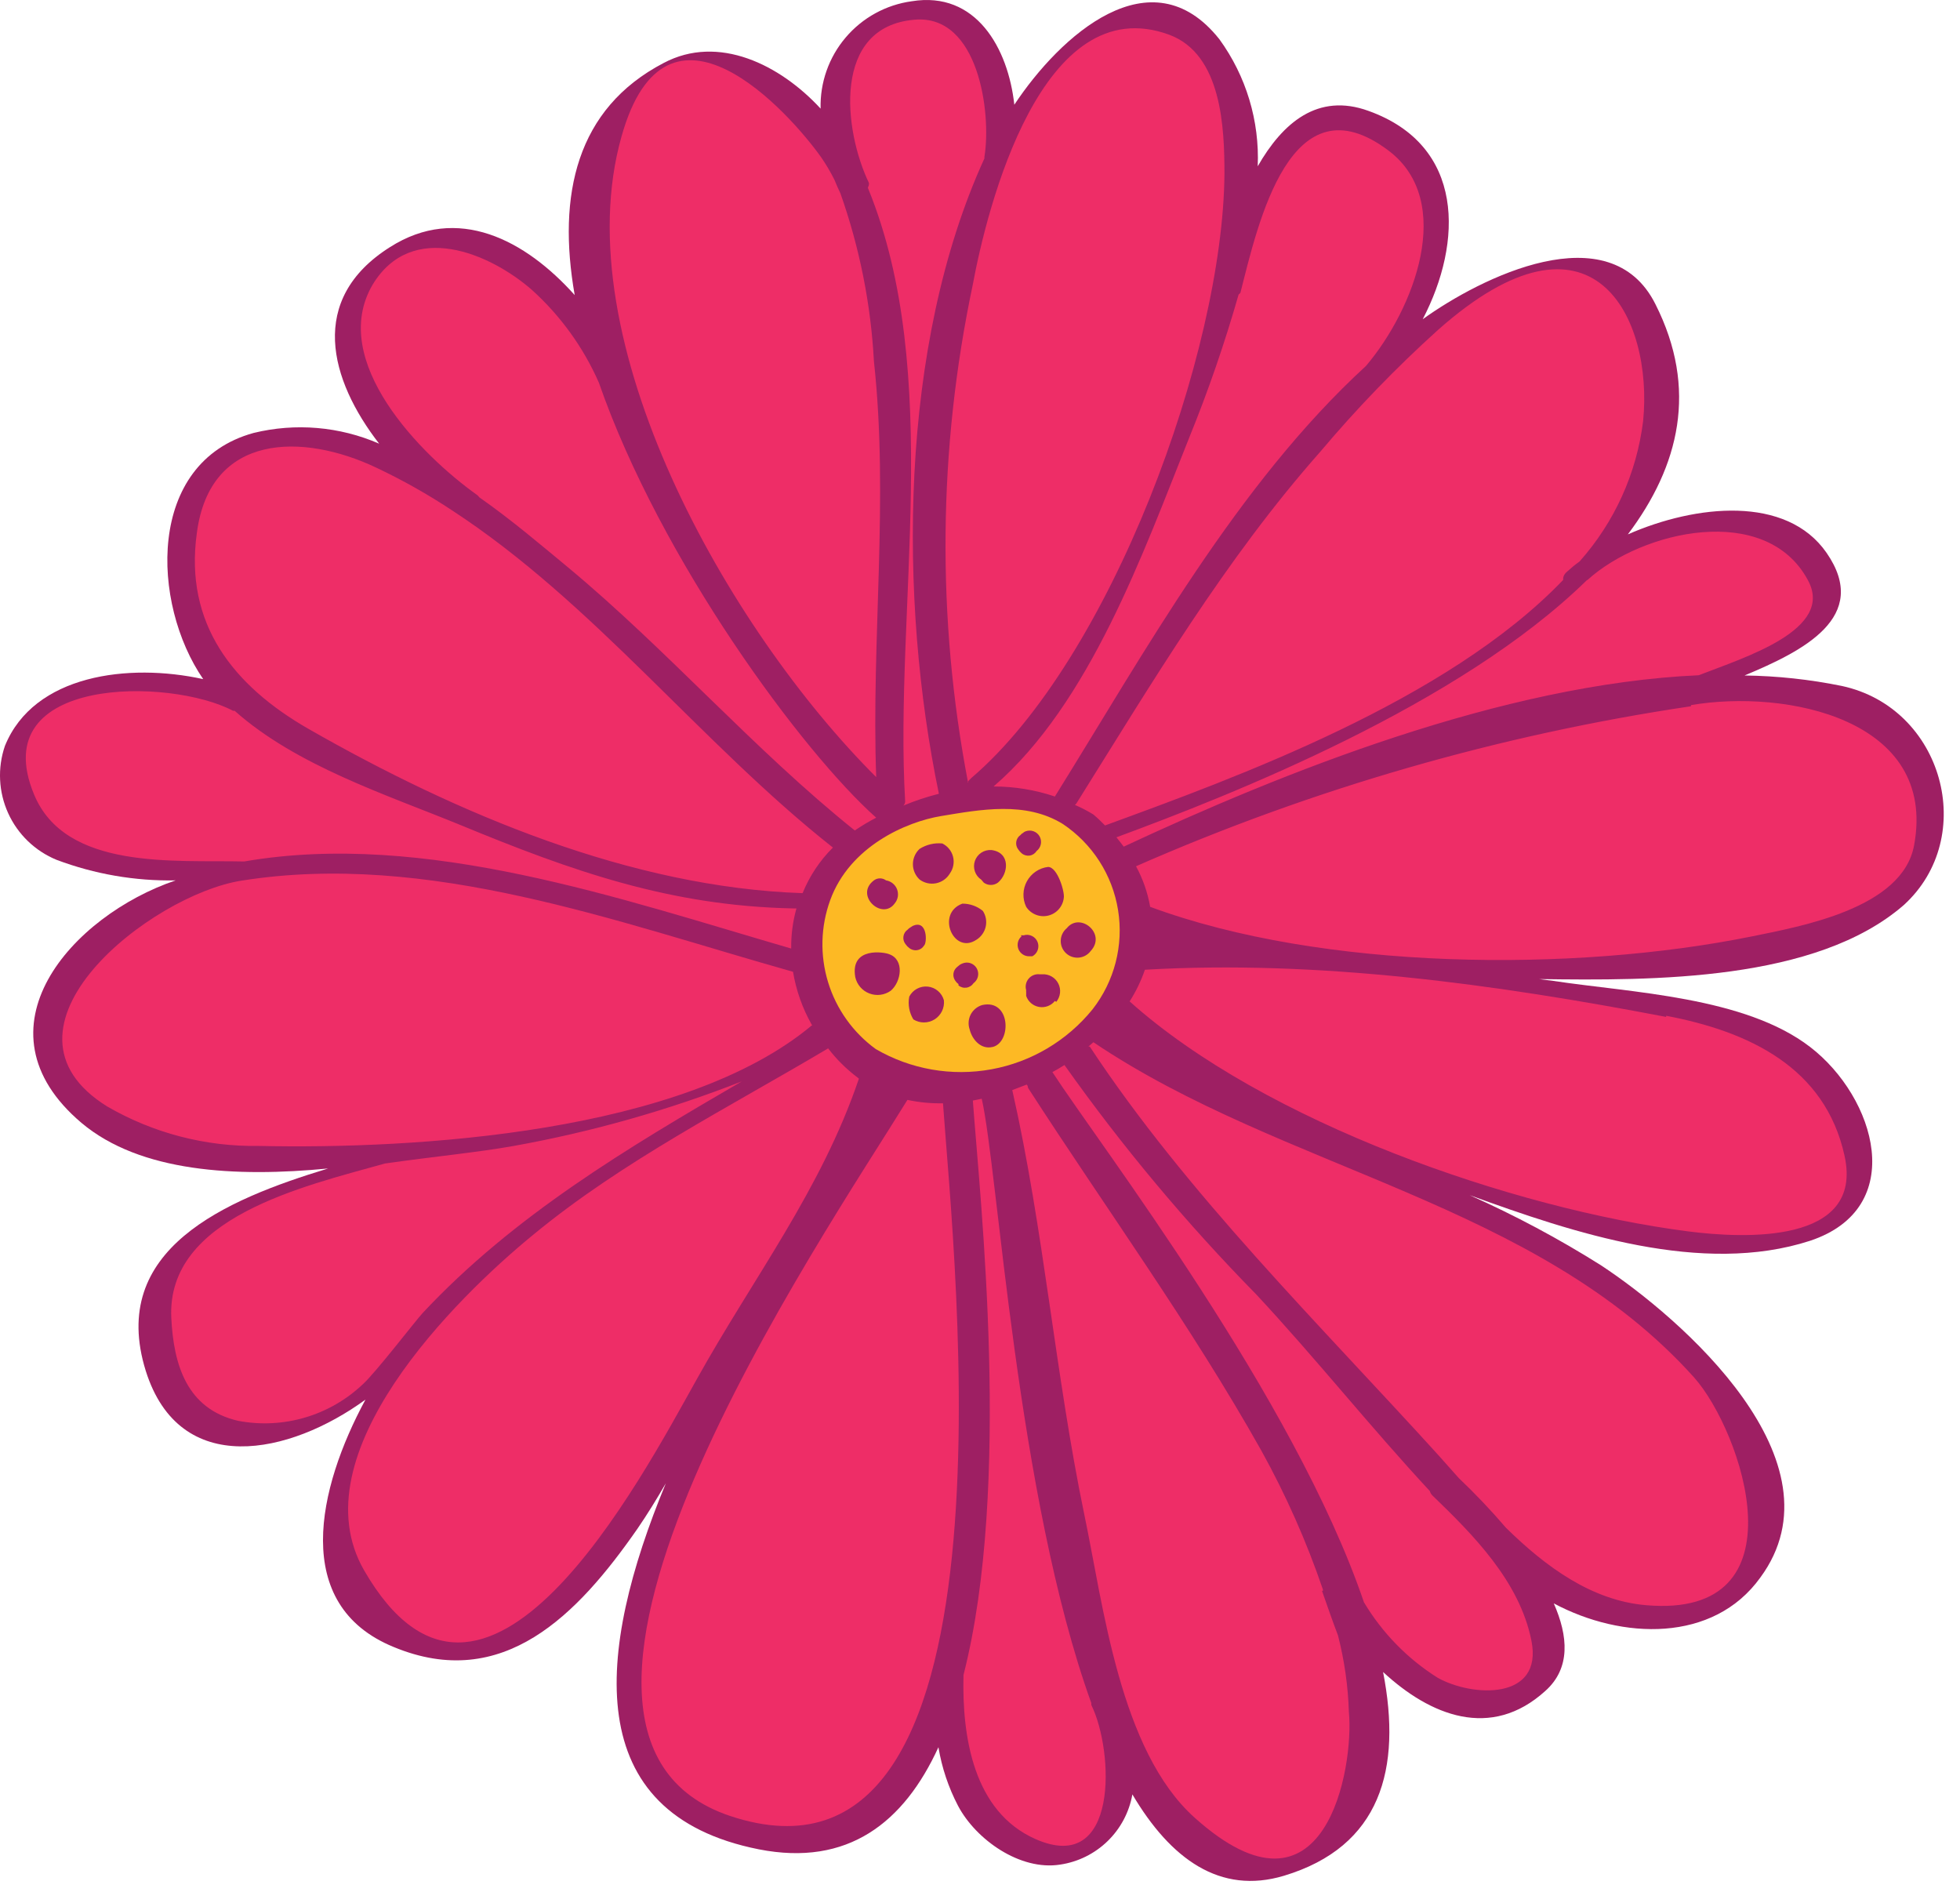 <?xml version="1.0" encoding="UTF-8"?> <svg xmlns="http://www.w3.org/2000/svg" width="86" height="83" viewBox="0 0 86 83" fill="none"> <path d="M80.816 30.095C79.41 29.808 77.981 29.654 76.546 29.635C79.106 28.565 82.096 27.075 80.146 24.255C78.386 21.715 74.406 22.135 71.426 23.445C73.686 20.445 74.516 17.065 72.636 13.345C70.636 9.345 64.966 12.175 62.426 14.005C64.186 10.625 64.286 6.385 60.046 4.865C57.816 4.055 56.276 5.395 55.186 7.295C55.27 5.302 54.678 3.339 53.506 1.725C50.506 -2.065 46.506 1.575 44.506 4.595C44.236 2.115 42.826 -0.405 40.006 0.055C38.877 0.209 37.844 0.776 37.106 1.645C36.367 2.514 35.976 3.625 36.006 4.765C34.236 2.845 31.526 1.485 29.116 2.765C25.286 4.765 24.446 8.555 25.216 12.945C23.056 10.535 20.086 8.945 17.106 10.845C13.486 13.135 14.466 16.665 16.636 19.465C14.9 18.71 12.965 18.545 11.126 18.995C6.406 20.295 6.636 26.485 8.916 29.795C5.646 29.075 1.486 29.595 0.216 32.725C-0.115 33.69 -0.064 34.746 0.358 35.676C0.78 36.605 1.541 37.338 2.486 37.725C4.154 38.352 5.925 38.658 7.706 38.625C3.156 40.165 -1.294 45.145 3.576 49.265C6.156 51.435 10.346 51.655 14.396 51.265C9.876 52.635 4.736 54.815 6.396 60.145C7.886 64.875 12.716 63.825 16.036 61.405C13.936 65.285 12.756 70.405 17.266 72.255C22.076 74.255 25.356 70.825 27.966 67.075C28.406 66.435 28.816 65.765 29.216 65.075C26.146 72.485 25.436 79.575 33.296 81.135C37.206 81.905 39.666 79.955 41.176 76.655C41.325 77.552 41.615 78.419 42.036 79.225C42.816 80.705 44.756 82.085 46.516 81.805C47.301 81.689 48.029 81.329 48.598 80.776C49.167 80.224 49.548 79.506 49.686 78.725C51.366 81.565 53.536 83.135 56.336 82.295C60.586 81.015 61.516 77.605 60.686 73.355C62.746 75.265 65.416 76.355 67.806 74.185C68.926 73.185 68.806 71.775 68.176 70.345C71.176 71.945 75.176 72.075 77.236 69.215C80.996 64.115 73.766 57.825 70.236 55.505C68.395 54.346 66.473 53.321 64.486 52.435C69.046 54.095 74.686 55.975 79.426 54.435C83.746 52.995 82.296 48.145 79.426 45.935C76.556 43.725 71.596 43.555 68.156 43.035L67.536 42.955C72.536 43.025 79.686 43.055 83.536 39.705C86.806 36.725 85.266 31.055 80.816 30.095Z" fill="#9E1F63"></path> <path d="M30.576 60.505C28.096 64.935 21.246 78.025 15.976 68.895C13.056 63.825 19.976 56.965 23.406 54.165C27.336 50.925 31.966 48.595 36.336 45.995C36.703 46.474 37.134 46.901 37.616 47.265C37.616 47.265 37.616 47.265 37.686 47.325C36.036 52.195 33.046 56.065 30.576 60.505ZM47.226 35.255C47.226 35.255 47.226 35.255 47.166 35.315C47.446 35.435 47.717 35.575 47.976 35.735C48.166 35.895 48.326 36.055 48.486 36.215C54.196 34.125 63.486 30.765 68.586 25.445C68.586 25.345 68.586 25.225 68.776 25.065C68.944 24.911 69.121 24.767 69.306 24.635C70.84 22.913 71.814 20.764 72.096 18.475C72.546 13.985 69.926 8.415 63.096 14.475C61.253 16.138 59.525 17.925 57.926 19.825C53.766 24.525 50.546 29.955 47.226 35.255ZM38.086 8.255C41.416 16.395 39.226 26.755 39.716 35.165C39.716 35.199 39.708 35.232 39.694 35.263C39.681 35.294 39.661 35.322 39.636 35.345C40.142 35.133 40.664 34.959 41.196 34.825C39.426 26.305 39.436 15.165 43.196 6.945C43.19 6.918 43.19 6.891 43.196 6.865C43.506 4.955 42.936 0.615 40.126 0.865C36.496 1.165 37.016 5.715 38.126 8.025C38.135 8.091 38.121 8.158 38.086 8.215V8.255ZM39.816 48.255C36.126 54.255 21.166 76.045 32.046 79.675C45.046 83.985 41.866 55.375 41.376 48.405C40.852 48.415 40.328 48.365 39.816 48.255ZM10.716 37.795C18.636 36.425 27.276 39.455 34.716 41.615C34.708 41.02 34.785 40.427 34.946 39.855H34.806C29.406 39.745 25.116 38.225 20.176 36.185C16.956 34.865 13.006 33.595 10.296 31.185H10.226C7.476 29.725 -0.654 29.635 1.486 34.835C2.856 38.195 7.656 37.725 10.716 37.795ZM47.976 45.725L47.756 45.915C47.756 45.915 47.756 45.915 47.816 45.915C52.066 52.365 57.926 58.125 63.116 63.845L64.006 64.845C64.733 65.536 65.424 66.263 66.076 67.025C67.826 68.745 69.846 70.225 72.236 70.425C79.236 71.025 76.436 62.785 74.326 60.425C67.406 52.725 56.346 51.365 47.976 45.725ZM69.616 25.465C64.016 30.945 54.056 34.865 48.986 36.735C49.096 36.875 49.206 37.005 49.306 37.145C56.236 33.905 65.936 30.005 74.536 29.625C76.536 28.845 80.536 27.625 79.316 25.435C77.476 22.045 72.066 23.265 69.666 25.435L69.616 25.465ZM35.616 44.955C35.209 44.235 34.932 43.45 34.796 42.635V42.635C27.056 40.455 18.796 37.335 10.606 38.635C6.606 39.255 -0.824 45.115 4.706 48.545C6.721 49.713 9.017 50.311 11.346 50.275C18.226 50.425 29.986 49.725 35.646 44.965L35.616 44.955ZM42.446 34.325C42.493 34.259 42.547 34.199 42.606 34.145C48.746 28.915 53.666 15.455 53.726 7.625C53.726 5.625 53.616 2.385 51.306 1.525C45.706 -0.535 43.306 9.115 42.676 12.525C41.161 19.709 41.093 27.123 42.476 34.335L42.446 34.325ZM54.346 12.925C53.735 15.066 53.007 17.173 52.166 19.235C50.166 24.235 47.826 30.855 43.596 34.505C44.511 34.505 45.419 34.654 46.286 34.945C50.226 28.615 54.286 21.235 59.936 16.055C62.066 13.545 63.856 8.835 60.936 6.615C56.626 3.355 55.206 9.775 54.426 12.845C54.404 12.875 54.377 12.902 54.346 12.925V12.925ZM18.546 57.605C22.546 53.325 27.546 50.355 32.546 47.445C29.313 48.712 25.964 49.66 22.546 50.275C20.986 50.555 19.006 50.745 16.896 51.045C13.326 52.045 7.306 53.405 7.516 57.815C7.616 59.875 8.196 61.815 10.446 62.335C11.422 62.521 12.428 62.472 13.381 62.192C14.334 61.912 15.206 61.409 15.926 60.725C16.506 60.195 18.246 57.925 18.546 57.605ZM38.346 15.855C38.211 13.34 37.715 10.858 36.876 8.485C36.786 8.295 36.696 8.095 36.616 7.895C36.444 7.548 36.246 7.213 36.026 6.895C34.666 4.975 29.246 -1.105 27.266 6.005C24.756 14.905 31.906 27.575 38.446 34.095C38.226 28.045 39.006 21.885 38.346 15.855ZM58.046 69.795C58.046 69.795 58.046 69.795 58.046 69.735C57.327 67.629 56.424 65.591 55.346 63.645C52.256 58.145 48.526 53.025 45.106 47.725C45.106 47.725 45.106 47.625 45.046 47.585L44.416 47.825C45.806 53.965 46.296 60.275 47.576 66.445C48.416 70.445 49.136 76.805 52.416 79.745C58.176 84.915 59.416 77.515 59.186 75.115C59.151 73.977 58.99 72.847 58.706 71.745C58.456 71.095 58.236 70.445 58.006 69.795H58.046ZM20.946 21.725C20.978 21.749 21.005 21.78 21.026 21.815C22.456 22.815 23.766 23.935 24.916 24.885C29.286 28.515 33.076 32.885 37.506 36.435C37.808 36.229 38.122 36.042 38.446 35.875V35.875C35.236 33.025 28.996 24.605 26.276 16.785C25.596 15.24 24.597 13.857 23.346 12.725C21.496 11.105 18.066 9.645 16.346 12.495C14.396 15.835 18.456 19.955 20.946 21.725ZM47.886 74.725C44.606 65.625 43.796 51.365 43.076 48.205L42.686 48.285C43.006 52.675 44.396 65.185 42.276 73.485C42.206 76.205 42.716 79.485 45.436 80.685C49.096 82.305 48.886 76.835 47.886 74.805C47.876 74.725 47.886 74.725 47.886 74.725ZM13.566 31.995C20.056 35.705 27.696 38.935 35.216 39.185C35.52 38.435 35.972 37.755 36.546 37.185C30.746 32.605 26.056 26.445 19.826 22.385C18.771 21.687 17.669 21.066 16.526 20.525C13.296 18.985 9.206 18.975 8.636 23.395C8.086 27.355 10.216 30.085 13.566 31.995ZM62.856 65.615C62.798 65.56 62.757 65.491 62.736 65.415C60.126 62.605 57.736 59.595 55.126 56.795C52.055 53.668 49.239 50.301 46.706 46.725C46.536 46.835 46.366 46.935 46.176 47.035C48.296 50.295 56.796 61.335 59.846 70.295C60.648 71.637 61.754 72.771 63.076 73.605C64.606 74.465 67.716 74.605 67.196 71.985C66.676 69.365 64.616 67.315 62.856 65.615V65.615ZM73.106 44.615C65.636 43.185 57.846 42.105 50.236 42.545C50.068 43.033 49.843 43.499 49.566 43.935C55.496 49.245 66.396 53.035 74.076 54.025C76.496 54.335 81.786 54.605 80.936 50.715C80.086 46.825 76.736 45.255 73.106 44.565V44.615ZM74.196 30.985C65.803 32.232 57.614 34.593 49.846 38.005C50.148 38.56 50.357 39.161 50.466 39.785C58.036 42.585 69.046 42.665 76.856 41.085C78.996 40.645 83.476 39.865 83.986 37.085C85.016 31.535 78.346 30.225 74.196 30.935V30.985Z" fill="#EE2D67"></path> <path d="M46.626 36.145C44.996 35.145 43.036 35.514 41.286 35.804C39.776 36.054 37.286 37.124 36.426 39.495C36.006 40.653 35.974 41.916 36.335 43.094C36.696 44.272 37.43 45.3 38.426 46.025C39.958 46.917 41.759 47.232 43.503 46.913C45.247 46.594 46.819 45.661 47.936 44.285C48.413 43.675 48.759 42.973 48.952 42.224C49.145 41.474 49.181 40.693 49.058 39.928C48.935 39.164 48.656 38.434 48.237 37.782C47.819 37.131 47.27 36.574 46.626 36.145V36.145ZM44.776 36.635C44.805 36.596 44.843 36.566 44.886 36.544V36.544C44.917 36.513 44.955 36.489 44.996 36.474C45.108 36.431 45.232 36.428 45.345 36.468C45.459 36.508 45.554 36.588 45.614 36.692C45.673 36.797 45.693 36.919 45.669 37.037C45.646 37.155 45.581 37.261 45.486 37.334V37.334C45.452 37.388 45.407 37.434 45.355 37.469C45.301 37.504 45.242 37.527 45.179 37.536C45.116 37.546 45.052 37.541 44.991 37.524C44.93 37.506 44.874 37.476 44.826 37.434L44.746 37.355L44.676 37.264C44.64 37.217 44.613 37.163 44.599 37.105C44.584 37.047 44.581 36.987 44.591 36.928C44.6 36.869 44.621 36.813 44.653 36.762C44.685 36.712 44.727 36.668 44.776 36.635V36.635ZM45.986 38.035C46.406 38.035 46.726 39.145 46.676 39.395C46.656 39.579 46.578 39.753 46.455 39.892C46.332 40.031 46.169 40.129 45.989 40.171C45.808 40.214 45.618 40.2 45.446 40.13C45.274 40.061 45.127 39.94 45.026 39.785C44.942 39.609 44.901 39.415 44.907 39.22C44.912 39.025 44.964 38.835 45.058 38.664C45.152 38.493 45.285 38.347 45.446 38.237C45.607 38.128 45.792 38.058 45.986 38.035V38.035ZM43.126 39.965C43.192 40.066 43.237 40.181 43.258 40.3C43.279 40.42 43.276 40.542 43.249 40.661C43.222 40.779 43.171 40.891 43.1 40.989C43.029 41.088 42.94 41.171 42.836 41.234C41.836 41.895 41.056 40.075 42.226 39.645C42.554 39.643 42.872 39.756 43.126 39.965ZM39.826 40.785C39.858 40.749 39.895 40.719 39.936 40.694V40.694L40.046 40.624C40.696 40.325 40.686 41.364 40.546 41.484C40.512 41.538 40.468 41.584 40.414 41.619C40.361 41.654 40.302 41.677 40.239 41.686C40.176 41.696 40.112 41.691 40.051 41.674C39.99 41.656 39.934 41.626 39.886 41.584V41.584L39.806 41.514L39.726 41.414C39.69 41.367 39.663 41.313 39.649 41.255C39.634 41.197 39.631 41.137 39.641 41.078C39.65 41.019 39.671 40.963 39.703 40.912C39.735 40.862 39.777 40.818 39.826 40.785V40.785ZM39.086 43.465C38.951 43.561 38.795 43.623 38.63 43.644C38.466 43.665 38.299 43.645 38.144 43.585C37.989 43.526 37.852 43.429 37.744 43.303C37.636 43.177 37.561 43.026 37.526 42.864C37.296 41.514 38.826 41.775 39.016 41.864C39.696 42.105 39.546 43.075 39.086 43.465V43.465ZM38.346 38.624C38.422 38.567 38.515 38.536 38.611 38.536C38.707 38.536 38.8 38.567 38.876 38.624C38.983 38.641 39.085 38.686 39.169 38.754C39.254 38.822 39.32 38.911 39.359 39.012C39.399 39.113 39.411 39.223 39.395 39.331C39.378 39.438 39.334 39.54 39.266 39.624C38.716 40.414 37.476 39.275 38.346 38.624ZM40.076 44.724C39.894 44.425 39.83 44.069 39.896 43.724C39.972 43.578 40.09 43.457 40.235 43.379C40.381 43.3 40.546 43.267 40.711 43.285C40.875 43.302 41.03 43.368 41.156 43.476C41.282 43.583 41.373 43.725 41.416 43.885C41.433 44.048 41.404 44.214 41.332 44.362C41.26 44.51 41.148 44.635 41.008 44.723C40.869 44.81 40.707 44.857 40.542 44.857C40.377 44.858 40.216 44.812 40.076 44.724V44.724ZM40.346 38.584C40.255 38.498 40.182 38.395 40.132 38.279C40.082 38.164 40.056 38.04 40.056 37.914C40.056 37.789 40.082 37.665 40.132 37.55C40.182 37.434 40.255 37.331 40.346 37.245C40.643 37.055 40.995 36.971 41.346 37.005C41.462 37.062 41.565 37.143 41.646 37.244C41.728 37.345 41.786 37.462 41.818 37.588C41.849 37.714 41.853 37.845 41.828 37.972C41.804 38.099 41.752 38.219 41.676 38.325C41.611 38.434 41.523 38.529 41.418 38.603C41.313 38.676 41.194 38.727 41.069 38.752C40.944 38.776 40.814 38.774 40.69 38.745C40.565 38.716 40.448 38.662 40.346 38.584V38.584ZM42.056 43.175L41.976 43.105L41.906 43.014C41.844 42.923 41.819 42.811 41.836 42.702C41.852 42.593 41.91 42.494 41.996 42.425L42.106 42.334C42.14 42.311 42.177 42.291 42.216 42.275C42.329 42.224 42.456 42.216 42.574 42.254C42.692 42.292 42.792 42.372 42.854 42.479C42.916 42.586 42.937 42.712 42.911 42.833C42.886 42.954 42.816 43.062 42.716 43.135C42.681 43.187 42.636 43.232 42.583 43.265C42.53 43.299 42.47 43.322 42.408 43.331C42.346 43.34 42.282 43.337 42.222 43.32C42.161 43.303 42.105 43.274 42.056 43.234V43.175ZM43.546 45.934C43.046 46.054 42.656 45.614 42.546 45.164C42.509 45.058 42.494 44.946 42.502 44.833C42.509 44.721 42.54 44.612 42.591 44.511C42.643 44.411 42.714 44.323 42.801 44.251C42.888 44.179 42.988 44.126 43.096 44.094C44.346 43.815 44.396 45.724 43.556 45.934H43.546ZM43.786 38.724C43.696 38.79 43.587 38.825 43.476 38.825C43.365 38.825 43.256 38.79 43.166 38.724L43.056 38.594C42.924 38.508 42.825 38.379 42.775 38.23C42.724 38.081 42.725 37.919 42.776 37.77C42.828 37.621 42.928 37.493 43.06 37.407C43.192 37.321 43.349 37.282 43.506 37.294C44.346 37.404 44.256 38.334 43.786 38.724ZM44.786 41.035H44.916C45.035 40.998 45.163 41.008 45.275 41.061C45.388 41.114 45.476 41.207 45.524 41.322C45.571 41.437 45.574 41.565 45.532 41.682C45.49 41.799 45.406 41.896 45.296 41.955H45.166C45.062 41.958 44.961 41.929 44.874 41.871C44.788 41.814 44.722 41.732 44.684 41.635C44.647 41.538 44.641 41.433 44.666 41.332C44.691 41.232 44.747 41.142 44.826 41.075L44.786 41.035ZM46.286 43.914C46.204 44.017 46.097 44.095 45.974 44.141C45.852 44.187 45.72 44.199 45.591 44.177C45.462 44.154 45.342 44.098 45.242 44.013C45.143 43.928 45.068 43.818 45.026 43.694C45.026 43.694 45.026 43.645 45.026 43.614C45.026 43.584 45.026 43.554 45.026 43.525C45.022 43.498 45.022 43.471 45.026 43.444C45.001 43.358 44.997 43.266 45.016 43.177C45.035 43.089 45.075 43.006 45.134 42.937C45.192 42.867 45.267 42.814 45.351 42.78C45.435 42.747 45.526 42.734 45.616 42.745H45.736C45.88 42.737 46.022 42.771 46.146 42.843C46.271 42.915 46.371 43.022 46.436 43.15C46.501 43.279 46.527 43.423 46.511 43.566C46.495 43.709 46.437 43.844 46.346 43.955L46.286 43.914ZM46.806 40.724C47.386 39.995 48.566 40.965 47.856 41.724C47.794 41.807 47.715 41.875 47.625 41.925C47.535 41.975 47.435 42.005 47.333 42.014C47.23 42.022 47.127 42.009 47.029 41.975C46.932 41.941 46.843 41.886 46.769 41.815C46.694 41.744 46.635 41.658 46.596 41.562C46.557 41.467 46.539 41.364 46.543 41.261C46.546 41.158 46.571 41.057 46.617 40.965C46.662 40.872 46.727 40.79 46.806 40.724V40.724Z" fill="#FDB924"></path> </svg> 